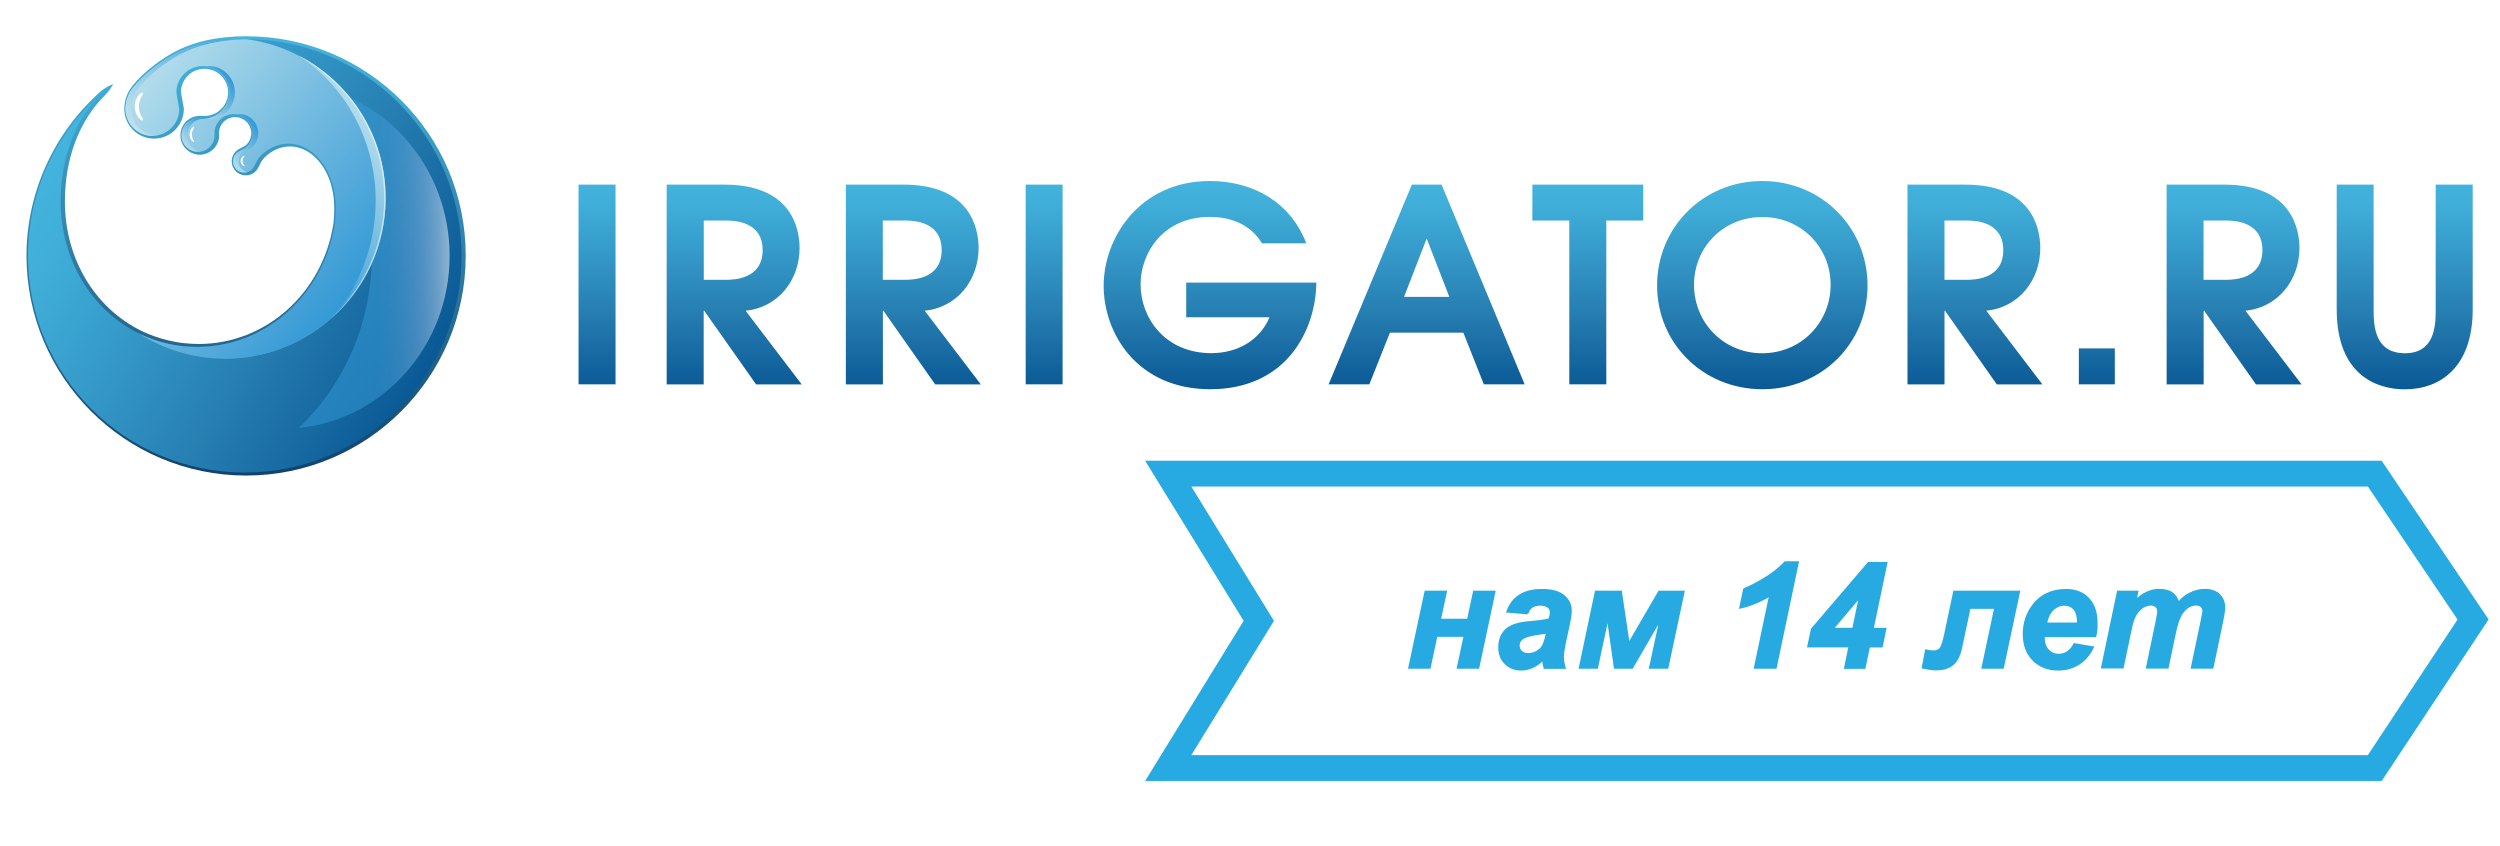 <?xml version="1.0" encoding="UTF-8" standalone="no"?>
<!-- Generator: Adobe Illustrator 26.0.1, SVG Export Plug-In . SVG Version: 6.00 Build 0)  -->

<svg
   version="1.1"
   id="Слой_1"
   x="0px"
   y="0px"
   viewBox="0 0 354.6 120"
   style="enable-background:new 0 0 354.6 120;"
   xml:space="preserve"
   sodipodi:docname="irrigator_logo_14.svg"
   inkscape:version="1.2.1 (9c6d41e410, 2022-07-14)"
   inkscape:export-filename="лого ирригатор 14 2.svg"
   inkscape:export-xdpi="96"
   inkscape:export-ydpi="96"
   xmlns:inkscape="http://www.inkscape.org/namespaces/inkscape"
   xmlns:sodipodi="http://sodipodi.sourceforge.net/DTD/sodipodi-0.dtd"
   xmlns="http://www.w3.org/2000/svg"
   xmlns:svg="http://www.w3.org/2000/svg"><defs
   id="defs476" /><sodipodi:namedview
   id="namedview474"
   pagecolor="#ffffff"
   bordercolor="#000000"
   borderopacity="0.25"
   inkscape:showpageshadow="2"
   inkscape:pageopacity="0.0"
   inkscape:pagecheckerboard="0"
   inkscape:deskcolor="#d1d1d1"
   showgrid="false"
   inkscape:zoom="3.6943034"
   inkscape:cx="176.08191"
   inkscape:cy="60.227864"
   inkscape:window-width="2560"
   inkscape:window-height="1361"
   inkscape:window-x="-9"
   inkscape:window-y="-9"
   inkscape:window-maximized="1"
   inkscape:current-layer="Слой_1" />
<style
   type="text/css"
   id="style9">
	.st0{fill:#FFFFFF;}
	.st1{filter:url(#Adobe_OpacityMaskFilter);}
	.st2{filter:url(#Adobe_OpacityMaskFilter_00000059275043646703528210000000260964589100309936_);}
	.st3{mask:url(#SVGID_1_);fill:url(#SVGID_00000013174337497050199340000011477403112514151358_);}
	.st4{fill:url(#SVGID_00000122678243973725934200000017416118809970184338_);}
	.st5{fill:url(#SVGID_00000178907403048285728060000006327527020848335779_);}
	.st6{filter:url(#Adobe_OpacityMaskFilter_00000116225549952665198630000002002989372278882234_);}
	.st7{filter:url(#Adobe_OpacityMaskFilter_00000044155389578914826790000017519657359768436372_);}
	
		.st8{mask:url(#SVGID_00000115498701049625890860000000797997307745813690_);fill:url(#SVGID_00000117656762102259632380000009195934813308714896_);}
	.st9{opacity:0.25;fill:url(#SVGID_00000000209996754273914510000013375907197448620963_);}
	.st10{filter:url(#Adobe_OpacityMaskFilter_00000090279738508952792750000001950167621640109491_);}
	.st11{filter:url(#Adobe_OpacityMaskFilter_00000003785802296535890940000001155564074215902123_);}
	
		.st12{mask:url(#SVGID_00000170239478742479675330000003353982540369973637_);fill:url(#SVGID_00000175306809237306424350000012325837048186641800_);}
	.st13{opacity:0.53;fill:url(#SVGID_00000039107630719835863270000000453231754122456209_);}
	.st14{filter:url(#Adobe_OpacityMaskFilter_00000077294380380972741220000010723889079058131112_);}
	.st15{filter:url(#Adobe_OpacityMaskFilter_00000170980623140579281290000017439943000382864570_);}
	
		.st16{mask:url(#SVGID_00000111178732910163075490000001138557642118475194_);fill:url(#SVGID_00000137102773794011374670000006339927347993077949_);}
	.st17{fill:url(#SVGID_00000067922494748034109000000018287409341880417423_);}
	.st18{filter:url(#Adobe_OpacityMaskFilter_00000099647811132455342660000008437813255210198428_);}
	.st19{filter:url(#Adobe_OpacityMaskFilter_00000093869355581279224790000000561925754459138198_);}
	
		.st20{mask:url(#SVGID_00000105427066399346708490000015676344768121673611_);fill:url(#SVGID_00000113327834239786997760000006384901548917939641_);}
	.st21{fill:url(#SVGID_00000098183200338704194710000016503415972585146247_);}
	.st22{filter:url(#Adobe_OpacityMaskFilter_00000021086542696009943320000007319073310944128697_);}
	.st23{filter:url(#Adobe_OpacityMaskFilter_00000088853780063257334800000002293489710102477471_);}
	
		.st24{mask:url(#SVGID_00000132774055332971978140000003551010880037385604_);fill:url(#SVGID_00000132065566696102881970000015472389026140038062_);}
	.st25{fill:url(#SVGID_00000023979679264044482760000008848459670946743188_);}
	.st26{filter:url(#Adobe_OpacityMaskFilter_00000147913840826637948430000017531201702087313341_);}
	.st27{filter:url(#Adobe_OpacityMaskFilter_00000084509392098676874840000010522439564075028352_);}
	
		.st28{mask:url(#SVGID_00000129186196663136604000000002721124022377370017_);fill:url(#SVGID_00000157280337581996222590000006080863308314893742_);}
	.st29{fill:url(#SVGID_00000078750580077614789440000017140592030477236876_);}
	.st30{filter:url(#Adobe_OpacityMaskFilter_00000182505076538655193480000015967926496397596093_);}
	.st31{filter:url(#Adobe_OpacityMaskFilter_00000002386303415905938200000012889031510501109423_);}
	
		.st32{mask:url(#SVGID_00000005983575996701438050000010102787595036783034_);fill:url(#SVGID_00000058571882463327513690000016790932549802008203_);}
	.st33{fill:url(#SVGID_00000003104899019559536290000012842599963369603992_);}
	.st34{filter:url(#Adobe_OpacityMaskFilter_00000143588945446375436580000013867150287525266056_);}
	.st35{filter:url(#Adobe_OpacityMaskFilter_00000147933255422516529000000003363502085390779015_);}
	
		.st36{mask:url(#SVGID_00000062182658724179874430000001059528298633508749_);fill:url(#SVGID_00000136378848958823338160000009667476382418629818_);}
	.st37{fill:url(#SVGID_00000070112346682283161110000011195063555699304886_);}
	.st38{filter:url(#Adobe_OpacityMaskFilter_00000021081235859396227580000014560077139984456338_);}
	.st39{filter:url(#Adobe_OpacityMaskFilter_00000028308067090599260760000010077672661813536953_);}
	
		.st40{mask:url(#SVGID_00000017476387641393206150000012061862523418326416_);fill:url(#SVGID_00000174601879795188582900000013346496415901037746_);}
	.st41{opacity:0.53;fill:url(#SVGID_00000110466236930743884550000011990470592553359235_);}
	.st42{fill:url(#SVGID_00000147201935493537128740000012237827710158303148_);}
	.st43{fill:none;stroke:#27AAE1;stroke-width:3;stroke-miterlimit:10;}
	.st44{fill:#27AAE1;stroke:#27AAE1;stroke-width:0.25;stroke-miterlimit:10;}
</style>
<g
   id="g436"
   transform="matrix(1.221,0,0,1.221,-42.798,-11.316)"
   inkscape:export-filename="..\..\OneDrive\Документы\g436.svg"
   inkscape:export-xdpi="96"
   inkscape:export-ydpi="96">
	<path
   class="st0"
   d="m 63.67,13.48 c -3.4,0 -6.3,0.66 -8.6,1.96 -0.89,0.5 -3.13,1.89 -4.73,3.93 -0.36,0.46 -0.77,1.29 -0.84,2.24 -0.01,0.1 -0.01,0.2 -0.01,0.3 0,1.91 1.55,3.46 3.46,3.46 1.91,0 3.46,-1.55 3.46,-3.46 v -0.03 l -0.34,-1.91 c 0.01,-1.5 1.23,-2.71 2.74,-2.71 1.51,0 2.74,1.23 2.74,2.74 0,1.51 -1.23,2.74 -2.73,2.74 l -0.56,-0.01 c -1.25,0 -2.25,1.01 -2.25,2.26 0,1.24 1.01,2.25 2.25,2.25 1.11,0 2.07,-0.84 2.23,-1.93 0.02,-0.1 0.01,-0.37 0,-0.57 0,-1.03 0.84,-1.87 1.87,-1.87 1.03,0 1.88,0.84 1.88,1.87 0,0.55 -0.24,1.07 -0.66,1.43 -0.11,0.07 -0.56,0.31 -0.72,0.39 -0.55,0.28 -0.89,0.84 -0.89,1.45 0,0.9 0.73,1.63 1.63,1.63 0.51,0 0.97,-0.23 1.29,-0.63 0.1,-0.13 0.27,-0.44 0.49,-0.92 0.04,-0.1 0.29,-0.42 0.39,-0.52 0.87,-0.85 1.9,-1.29 2.96,-1.29 1.88,0 3.61,1.41 4.53,3.69 0.05,0.11 0.45,1.13 0.58,2.47 0.1,1.08 0.01,2.41 -0.06,2.85 -1.28,8.07 -7.87,13.94 -15.66,13.94 -0.27,0 -0.57,-0.01 -0.86,-0.03 -0.04,0 -0.24,-0.02 -0.24,-0.02 -0.2,-0.02 -0.4,-0.03 -0.61,-0.05 C 56.36,49.12 56.15,49.1 56.15,49.1 55.96,49.07 55.76,49.05 55.57,49.01 55.52,49 55.32,48.96 55.32,48.96 55.12,48.92 54.93,48.88 54.73,48.84 l -0.21,-0.05 c -0.2,-0.05 -0.41,-0.1 -0.61,-0.16 L 53.74,48.58 C 53.53,48.52 53.31,48.45 53.1,48.37 l -0.13,-0.04 c -0.23,-0.08 -0.45,-0.17 -0.68,-0.26 l -0.07,-0.03 c -0.25,-0.1 -0.49,-0.22 -0.73,-0.33 -5.49,-2.7 -8.9,-8.46 -8.9,-15.04 0,-5 1.67,-9.4 4.7,-12.38 0,0 0.33,-0.35 0.54,-0.64 0.2,-0.29 0.37,-0.63 0.37,-0.63 0,0 -0.48,0.21 -0.73,0.36 -0.25,0.15 -0.63,0.42 -0.63,0.42 -5.53,4.86 -8.71,11.85 -8.71,19.19 0,14.07 11.45,25.52 25.51,25.52 14.07,0 25.51,-11.44 25.51,-25.52 C 89.18,24.92 77.74,13.48 63.67,13.48 Z"
   id="path11" />
	<g
   id="g434">
		<defs
   id="defs18">
			<filter
   id="Adobe_OpacityMaskFilter"
   filterUnits="userSpaceOnUse"
   x="38.16"
   y="13.48"
   width="51.03"
   height="51.03">
				<feFlood
   result="back"
   id="feFlood13" />
				<feBlend
   in="SourceGraphic"
   in2="back"
   mode="normal"
   id="feBlend15" />
			</filter>
		</defs>
		<mask
   maskUnits="userSpaceOnUse"
   x="38.16"
   y="13.48"
   width="51.03"
   height="51.03"
   id="mask47">
			<g
   class="st1"
   id="g45">
				<defs
   id="defs25">
					
						<filter
   id="Adobe_OpacityMaskFilter_00000132079405728541235280000015398623100773164937_"
   filterUnits="userSpaceOnUse"
   x="38.16"
   y="13.48"
   width="51.03"
   height="51.03">
						<feFlood
   result="back"
   id="feFlood20" />
						<feBlend
   in="SourceGraphic"
   in2="back"
   mode="normal"
   id="feBlend22" />
					</filter>
				</defs>
				<mask
   maskUnits="userSpaceOnUse"
   x="38.16"
   y="13.48"
   width="51.03"
   height="51.03"
   id="SVGID_1_">
					<g
   style="filter:url(#Adobe_OpacityMaskFilter_00000132079405728541235280000015398623100773164937_)"
   id="g27">
					</g>
				</mask>
				
					<linearGradient
   id="SVGID_00000023996147239200400350000003015063628775311773_"
   gradientUnits="userSpaceOnUse"
   x1="63.671"
   y1="64.508"
   x2="63.671"
   y2="13.48">
					<stop
   offset="0"
   style="stop-color:#FFFFFF"
   id="stop30" />
					<stop
   offset="0.157"
   style="stop-color:#DBDBDB"
   id="stop32" />
					<stop
   offset="0.449"
   style="stop-color:#9E9E9E"
   id="stop34" />
					<stop
   offset="0.697"
   style="stop-color:#727272"
   id="stop36" />
					<stop
   offset="0.888"
   style="stop-color:#575757"
   id="stop38" />
					<stop
   offset="1"
   style="stop-color:#4D4D4D"
   id="stop40" />
				</linearGradient>
				<path
   style="fill:url(#SVGID_00000023996147239200400350000003015063628775311773_)"
   d="m 63.67,13.48 c -3.4,0 -6.3,0.66 -8.6,1.96 -0.89,0.5 -3.13,1.89 -4.73,3.93 -0.36,0.46 -0.77,1.29 -0.84,2.24 -0.01,0.1 -0.01,0.2 -0.01,0.3 0,1.91 1.55,3.46 3.46,3.46 1.91,0 3.46,-1.55 3.46,-3.46 v -0.03 l -0.34,-1.91 c 0.01,-1.5 1.23,-2.71 2.74,-2.71 1.51,0 2.74,1.23 2.74,2.74 0,1.51 -1.23,2.74 -2.73,2.74 l -0.56,-0.01 c -1.25,0 -2.25,1.01 -2.25,2.26 0,1.24 1.01,2.25 2.25,2.25 1.11,0 2.07,-0.84 2.23,-1.93 0.02,-0.1 0.01,-0.37 0,-0.57 0,-1.03 0.84,-1.87 1.87,-1.87 1.03,0 1.88,0.84 1.88,1.87 0,0.55 -0.24,1.07 -0.66,1.43 -0.11,0.07 -0.56,0.31 -0.72,0.39 -0.55,0.28 -0.89,0.84 -0.89,1.45 0,0.9 0.73,1.63 1.63,1.63 0.51,0 0.97,-0.23 1.29,-0.63 0.1,-0.13 0.27,-0.44 0.49,-0.92 0.04,-0.1 0.29,-0.42 0.39,-0.52 0.87,-0.85 1.9,-1.29 2.96,-1.29 1.88,0 3.61,1.41 4.53,3.69 0.05,0.11 0.45,1.13 0.58,2.47 0.1,1.08 0.01,2.41 -0.06,2.85 -1.28,8.07 -7.87,13.94 -15.66,13.94 -0.27,0 -0.57,-0.01 -0.86,-0.03 -0.04,0 -0.24,-0.02 -0.24,-0.02 -0.2,-0.02 -0.4,-0.03 -0.61,-0.05 C 56.36,49.12 56.15,49.1 56.15,49.1 55.96,49.07 55.76,49.05 55.57,49.01 55.52,49 55.32,48.96 55.32,48.96 55.12,48.92 54.93,48.88 54.73,48.84 l -0.21,-0.05 c -0.2,-0.05 -0.41,-0.1 -0.61,-0.16 L 53.74,48.58 C 53.53,48.52 53.31,48.45 53.1,48.37 l -0.13,-0.04 c -0.23,-0.08 -0.45,-0.17 -0.68,-0.26 l -0.07,-0.03 c -0.25,-0.1 -0.49,-0.22 -0.73,-0.33 -5.49,-2.7 -8.9,-8.46 -8.9,-15.04 0,-5 1.67,-9.4 4.7,-12.38 0,0 0.33,-0.35 0.54,-0.64 0.2,-0.29 0.37,-0.63 0.37,-0.63 0,0 -0.48,0.21 -0.73,0.36 -0.25,0.15 -0.63,0.42 -0.63,0.42 -5.53,4.86 -8.71,11.85 -8.71,19.19 0,14.07 11.45,25.52 25.51,25.52 14.07,0 25.51,-11.44 25.51,-25.52 C 89.18,24.92 77.74,13.48 63.67,13.48 Z"
   mask="url(#SVGID_1_)"
   id="path43" />
			</g>
		</mask>
		
			<linearGradient
   id="SVGID_00000183955505795202630180000014672524613869402771_"
   gradientUnits="userSpaceOnUse"
   x1="63.671"
   y1="64.508"
   x2="63.671"
   y2="13.48">
			<stop
   offset="0"
   style="stop-color:#11426D"
   id="stop49" />
			<stop
   offset="0.145"
   style="stop-color:#19547D"
   id="stop51" />
			<stop
   offset="0.441"
   style="stop-color:#2C779F"
   id="stop53" />
			<stop
   offset="0.692"
   style="stop-color:#3895BE"
   id="stop55" />
			<stop
   offset="0.886"
   style="stop-color:#3FABD4"
   id="stop57" />
			<stop
   offset="1"
   style="stop-color:#43B4DE"
   id="stop59" />
		</linearGradient>
		<path
   style="fill:url(#SVGID_00000183955505795202630180000014672524613869402771_)"
   d="m 63.67,13.48 c -3.4,0 -6.3,0.66 -8.6,1.96 -0.89,0.5 -3.13,1.89 -4.73,3.93 -0.36,0.46 -0.77,1.29 -0.84,2.24 -0.01,0.1 -0.01,0.2 -0.01,0.3 0,1.91 1.55,3.46 3.46,3.46 1.91,0 3.46,-1.55 3.46,-3.46 v -0.03 l -0.34,-1.91 c 0.01,-1.5 1.23,-2.71 2.74,-2.71 1.51,0 2.74,1.23 2.74,2.74 0,1.51 -1.23,2.74 -2.73,2.74 l -0.56,-0.01 c -1.25,0 -2.25,1.01 -2.25,2.26 0,1.24 1.01,2.25 2.25,2.25 1.11,0 2.07,-0.84 2.23,-1.93 0.02,-0.1 0.01,-0.37 0,-0.57 0,-1.03 0.84,-1.87 1.87,-1.87 1.03,0 1.88,0.84 1.88,1.87 0,0.55 -0.24,1.07 -0.66,1.43 -0.11,0.07 -0.56,0.31 -0.72,0.39 -0.55,0.28 -0.89,0.84 -0.89,1.45 0,0.9 0.73,1.63 1.63,1.63 0.51,0 0.97,-0.23 1.29,-0.63 0.1,-0.13 0.27,-0.44 0.49,-0.92 0.04,-0.1 0.29,-0.42 0.39,-0.52 0.87,-0.85 1.9,-1.29 2.96,-1.29 1.88,0 3.61,1.41 4.53,3.69 0.05,0.11 0.45,1.13 0.58,2.47 0.1,1.08 0.01,2.41 -0.06,2.85 -1.28,8.07 -7.87,13.94 -15.66,13.94 -0.27,0 -0.57,-0.01 -0.86,-0.03 -0.04,0 -0.24,-0.02 -0.24,-0.02 -0.2,-0.02 -0.4,-0.03 -0.61,-0.05 C 56.36,49.12 56.15,49.1 56.15,49.1 55.96,49.07 55.76,49.05 55.57,49.01 55.52,49 55.32,48.96 55.32,48.96 55.12,48.92 54.93,48.88 54.73,48.84 l -0.21,-0.05 c -0.2,-0.05 -0.41,-0.1 -0.61,-0.16 L 53.74,48.58 C 53.53,48.52 53.31,48.45 53.1,48.37 l -0.13,-0.04 c -0.23,-0.08 -0.45,-0.17 -0.68,-0.26 l -0.07,-0.03 c -0.25,-0.1 -0.49,-0.22 -0.73,-0.33 -5.49,-2.7 -8.9,-8.46 -8.9,-15.04 0,-5 1.67,-9.4 4.7,-12.38 0,0 0.33,-0.35 0.54,-0.64 0.2,-0.29 0.37,-0.63 0.37,-0.63 0,0 -0.48,0.21 -0.73,0.36 -0.25,0.15 -0.63,0.42 -0.63,0.42 -5.53,4.86 -8.71,11.85 -8.71,19.19 0,14.07 11.45,25.52 25.51,25.52 14.07,0 25.51,-11.44 25.51,-25.52 C 89.18,24.92 77.74,13.48 63.67,13.48 Z"
   id="path62" />
		
			<linearGradient
   id="SVGID_00000063629434124332233840000013394685896643025564_"
   gradientUnits="userSpaceOnUse"
   x1="115.987"
   y1="51.587"
   x2="159.608"
   y2="26.402"
   gradientTransform="matrix(-1,0,0,1,201.279,0)">
			<stop
   offset="0"
   style="stop-color:#085995"
   id="stop64" />
			<stop
   offset="0.054"
   style="stop-color:#0E5E99"
   id="stop66" />
			<stop
   offset="0.381"
   style="stop-color:#277FB2"
   id="stop68" />
			<stop
   offset="0.659"
   style="stop-color:#359AC9"
   id="stop70" />
			<stop
   offset="0.874"
   style="stop-color:#3FADD8"
   id="stop72" />
			<stop
   offset="1"
   style="stop-color:#43B4DE"
   id="stop74" />
		</linearGradient>
		<path
   style="fill:url(#SVGID_00000063629434124332233840000013394685896643025564_)"
   d="m 50.25,20.05 c -0.4,0.51 -0.61,1.16 -0.61,1.86 0,1.73 1.4,3.13 3.13,3.13 1.73,0 3.12,-1.4 3.12,-3.13 L 55.55,20 c 0,-1.69 1.38,-3.07 3.07,-3.07 1.7,0 3.07,1.38 3.07,3.07 0,1.69 -1.37,3.07 -3.07,3.07 l -0.55,-0.02 c -1.06,0 -1.92,0.86 -1.92,1.93 0,1.06 0.86,1.92 1.92,1.92 0.96,0 1.77,-0.72 1.91,-1.65 0.01,-0.09 0,-0.52 0,-0.52 0,-1.22 0.99,-2.21 2.21,-2.21 1.22,0 2.21,0.99 2.21,2.21 0,0.69 -0.31,1.3 -0.81,1.71 0,0 -0.58,0.32 -0.75,0.41 -0.42,0.21 -0.71,0.65 -0.71,1.16 0,0.72 0.58,1.3 1.3,1.3 0.42,0 0.79,-0.2 1.03,-0.5 0.11,-0.15 0.33,-0.58 0.45,-0.86 0.07,-0.14 0.34,-0.5 0.46,-0.62 0.9,-0.87 2,-1.38 3.19,-1.38 2.08,0 3.9,1.58 4.84,3.9 0.15,0.38 0.49,1.37 0.6,2.57 0.11,1.13 0.01,2.48 -0.06,2.93 -1.28,8.07 -7.95,14.21 -15.99,14.21 -8.95,0 -15.85,-7.48 -15.85,-16.9 0,-4.93 1.63,-9.5 4.8,-12.62 -5.27,4.62 -8.6,11.39 -8.6,18.94 0,13.91 11.28,25.18 25.19,25.18 13.9,0 25.18,-11.27 25.18,-25.18 0,-13.91 -11.28,-25.18 -25.18,-25.18 -2.92,0 -5.92,0.49 -8.44,1.92 -1.37,0.78 -3.45,2.6 -4.8,4.33 z"
   id="path77" />
		<defs
   id="defs84">
			
				<filter
   id="Adobe_OpacityMaskFilter_00000119836814641042031810000006302840328332334737_"
   filterUnits="userSpaceOnUse"
   x="59.78"
   y="35.86"
   width="19.73"
   height="15.07">
				<feFlood
   result="back"
   id="feFlood79" />
				<feBlend
   in="SourceGraphic"
   in2="back"
   mode="normal"
   id="feBlend81" />
			</filter>
		</defs>
		
			<mask
   maskUnits="userSpaceOnUse"
   x="59.78"
   y="35.86"
   width="19.73"
   height="15.07"
   id="mask105">
			<g
   style="filter:url(#Adobe_OpacityMaskFilter_00000119836814641042031810000006302840328332334737_)"
   id="g103">
				<defs
   id="defs91">
					
						<filter
   id="Adobe_OpacityMaskFilter_00000045605256046646910000000000454354626088014996_"
   filterUnits="userSpaceOnUse"
   x="59.78"
   y="35.86"
   width="19.73"
   height="15.07">
						<feFlood
   result="back"
   id="feFlood86" />
						<feBlend
   in="SourceGraphic"
   in2="back"
   mode="normal"
   id="feBlend88" />
					</filter>
				</defs>
				
					<mask
   maskUnits="userSpaceOnUse"
   x="59.78"
   y="35.86"
   width="19.73"
   height="15.07"
   id="SVGID_00000132778053331897402140000005992857439932130462_">
					<g
   style="filter:url(#Adobe_OpacityMaskFilter_00000045605256046646910000000000454354626088014996_)"
   id="g93">
					</g>
				</mask>
				
					<linearGradient
   id="SVGID_00000068646588163027487930000000475841320124528791_"
   gradientUnits="userSpaceOnUse"
   x1="127.764"
   y1="46.622"
   x2="133.73"
   y2="41.615"
   gradientTransform="matrix(-1,0,0,1,201.279,0)">
					<stop
   offset="0"
   style="stop-color:#A6A6A6"
   id="stop96" />
					<stop
   offset="1"
   style="stop-color:#FFFFFF"
   id="stop98" />
				</linearGradient>
				
					<path
   style="fill:url(#SVGID_00000068646588163027487930000000475841320124528791_)"
   d="m 60.11,50.88 c 4.65,0 9.04,-1.43 12.48,-4.06 0.88,-0.67 1.74,-1.41 2.42,-2.32 1.93,-2.59 3.67,-5.41 4.5,-8.64 -1.67,8.58 -9.22,15.07 -18.3,15.07 -0.48,0 -0.96,-0.02 -1.43,-0.06 0.11,0.01 0.22,0.01 0.33,0.01 z"
   mask="url(#SVGID_00000132778053331897402140000005992857439932130462_)"
   id="path101" />
			</g>
		</mask>
		
			<linearGradient
   id="SVGID_00000085239401497335287090000004719937147507581109_"
   gradientUnits="userSpaceOnUse"
   x1="127.764"
   y1="46.622"
   x2="133.73"
   y2="41.615"
   gradientTransform="matrix(-1,0,0,1,201.279,0)">
			<stop
   offset="0"
   style="stop-color:#FFFFFF"
   id="stop107" />
			<stop
   offset="1"
   style="stop-color:#B3DDEC"
   id="stop109" />
		</linearGradient>
		<path
   style="opacity:0.25;fill:url(#SVGID_00000085239401497335287090000004719937147507581109_)"
   d="m 60.11,50.88 c 4.65,0 9.04,-1.43 12.48,-4.06 0.88,-0.67 1.74,-1.41 2.42,-2.32 1.93,-2.59 3.67,-5.41 4.5,-8.64 -1.67,8.58 -9.22,15.07 -18.3,15.07 -0.48,0 -0.96,-0.02 -1.43,-0.06 0.11,0.01 0.22,0.01 0.33,0.01 z"
   id="path112" />
		<defs
   id="defs119">
			
				<filter
   id="Adobe_OpacityMaskFilter_00000044166560054940574190000000386334352387031204_"
   filterUnits="userSpaceOnUse"
   x="69.75"
   y="19"
   width="17.53"
   height="39.98">
				<feFlood
   result="back"
   id="feFlood114" />
				<feBlend
   in="SourceGraphic"
   in2="back"
   mode="normal"
   id="feBlend116" />
			</filter>
		</defs>
		
			<mask
   maskUnits="userSpaceOnUse"
   x="69.75"
   y="19"
   width="17.53"
   height="39.98"
   id="mask158">
			<g
   style="filter:url(#Adobe_OpacityMaskFilter_00000044166560054940574190000000386334352387031204_)"
   id="g156">
				<defs
   id="defs126">
					
						<filter
   id="Adobe_OpacityMaskFilter_00000028312224724635325750000001733717616934620843_"
   filterUnits="userSpaceOnUse"
   x="69.75"
   y="19"
   width="17.53"
   height="39.98">
						<feFlood
   result="back"
   id="feFlood121" />
						<feBlend
   in="SourceGraphic"
   in2="back"
   mode="normal"
   id="feBlend123" />
					</filter>
				</defs>
				
					<mask
   maskUnits="userSpaceOnUse"
   x="69.75"
   y="19"
   width="17.53"
   height="39.98"
   id="SVGID_00000034809737219607711030000003066185045762024093_">
					<g
   style="filter:url(#Adobe_OpacityMaskFilter_00000028312224724635325750000001733717616934620843_)"
   id="g128">
					</g>
				</mask>
				
					<linearGradient
   id="SVGID_00000114044356050910988240000005126071337054093477_"
   gradientUnits="userSpaceOnUse"
   x1="114.005"
   y1="38.993"
   x2="131.531"
   y2="38.993"
   gradientTransform="matrix(-1,0,0,1,201.279,0)">
					<stop
   offset="0"
   style="stop-color:#FFFFFF"
   id="stop131" />
					<stop
   offset="0.021"
   style="stop-color:#E5E5E5"
   id="stop133" />
					<stop
   offset="0.066"
   style="stop-color:#B6B6B6"
   id="stop135" />
					<stop
   offset="0.115"
   style="stop-color:#8A8A8A"
   id="stop137" />
					<stop
   offset="0.166"
   style="stop-color:#656565"
   id="stop139" />
					<stop
   offset="0.221"
   style="stop-color:#464646"
   id="stop141" />
					<stop
   offset="0.281"
   style="stop-color:#2C2C2C"
   id="stop143" />
					<stop
   offset="0.346"
   style="stop-color:#181818"
   id="stop145" />
					<stop
   offset="0.421"
   style="stop-color:#0B0B0B"
   id="stop147" />
					<stop
   offset="0.515"
   style="stop-color:#020202"
   id="stop149" />
					<stop
   offset="0.681"
   style="stop-color:#000000"
   id="stop151" />
				</linearGradient>
				
					<path
   style="fill:url(#SVGID_00000114044356050910988240000005126071337054093477_)"
   d="m 78.24,38.99 c 0,-7.91 -3.27,-15.03 -8.49,-19.99 9.83,0.96 17.53,9.54 17.53,19.99 0,10.45 -7.69,19.03 -17.53,19.99 5.21,-4.95 8.49,-12.08 8.49,-19.99 z"
   mask="url(#SVGID_00000034809737219607711030000003066185045762024093_)"
   id="path154" />
			</g>
		</mask>
		
			<linearGradient
   id="SVGID_00000141453576287408289170000003484027971758443910_"
   gradientUnits="userSpaceOnUse"
   x1="114.005"
   y1="38.993"
   x2="131.531"
   y2="38.993"
   gradientTransform="matrix(-1,0,0,1,201.279,0)">
			<stop
   offset="0"
   style="stop-color:#FFFFFF"
   id="stop160" />
			<stop
   offset="5.623661e-03"
   style="stop-color:#F7F9FD"
   id="stop162" />
			<stop
   offset="0.058"
   style="stop-color:#CBDDF2"
   id="stop164" />
			<stop
   offset="0.114"
   style="stop-color:#A5C7E9"
   id="stop166" />
			<stop
   offset="0.175"
   style="stop-color:#86B7E3"
   id="stop168" />
			<stop
   offset="0.24"
   style="stop-color:#6CABDD"
   id="stop170" />
			<stop
   offset="0.312"
   style="stop-color:#56A3D9"
   id="stop172" />
			<stop
   offset="0.395"
   style="stop-color:#439DD7"
   id="stop174" />
			<stop
   offset="0.498"
   style="stop-color:#369AD5"
   id="stop176" />
			<stop
   offset="0.681"
   style="stop-color:#3299D5"
   id="stop178" />
		</linearGradient>
		<path
   style="opacity:0.53;fill:url(#SVGID_00000141453576287408289170000003484027971758443910_)"
   d="m 78.24,38.99 c 0,-7.91 -3.27,-15.03 -8.49,-19.99 9.83,0.96 17.53,9.54 17.53,19.99 0,10.45 -7.69,19.03 -17.53,19.99 5.21,-4.95 8.49,-12.08 8.49,-19.99 z"
   id="path181" />
		<defs
   id="defs188">
			
				<filter
   id="Adobe_OpacityMaskFilter_00000020369058628955301400000001035158439980304513_"
   filterUnits="userSpaceOnUse"
   x="49.63"
   y="13.81"
   width="30.21"
   height="37.12">
				<feFlood
   result="back"
   id="feFlood183" />
				<feBlend
   in="SourceGraphic"
   in2="back"
   mode="normal"
   id="feBlend185" />
			</filter>
		</defs>
		
			<mask
   maskUnits="userSpaceOnUse"
   x="49.63"
   y="13.81"
   width="30.21"
   height="37.12"
   id="mask209">
			<g
   style="filter:url(#Adobe_OpacityMaskFilter_00000020369058628955301400000001035158439980304513_)"
   id="g207">
				<defs
   id="defs195">
					
						<filter
   id="Adobe_OpacityMaskFilter_00000023259601117958373760000000159794900560194715_"
   filterUnits="userSpaceOnUse"
   x="49.63"
   y="13.81"
   width="30.21"
   height="37.12">
						<feFlood
   result="back"
   id="feFlood190" />
						<feBlend
   in="SourceGraphic"
   in2="back"
   mode="normal"
   id="feBlend192" />
					</filter>
				</defs>
				
					<mask
   maskUnits="userSpaceOnUse"
   x="49.63"
   y="13.81"
   width="30.21"
   height="37.12"
   id="SVGID_00000151525004028351836770000013649910829867478692_">
					<g
   style="filter:url(#Adobe_OpacityMaskFilter_00000023259601117958373760000000159794900560194715_)"
   id="g197">
					</g>
				</mask>
				
					<linearGradient
   id="SVGID_00000161618415408894709150000011029982441665160085_"
   gradientUnits="userSpaceOnUse"
   x1="125.744"
   y1="44.213"
   x2="152.621"
   y2="21.661"
   gradientTransform="matrix(-1,0,0,1,201.279,0)">
					<stop
   offset="0"
   style="stop-color:#A6A6A6"
   id="stop200" />
					<stop
   offset="1"
   style="stop-color:#FFFFFF"
   id="stop202" />
				</linearGradient>
				
					<path
   style="fill:url(#SVGID_00000161618415408894709150000011029982441665160085_)"
   d="m 51.17,48 c 2.04,1.01 4.33,1.57 6.77,1.57 8.04,0 14.71,-6.15 15.99,-14.21 0.07,-0.45 0.17,-1.8 0.06,-2.93 -0.11,-1.2 -0.45,-2.19 -0.6,-2.57 -0.94,-2.33 -2.75,-3.9 -4.84,-3.9 -1.18,0 -2.29,0.51 -3.19,1.38 -0.12,0.12 -0.39,0.47 -0.46,0.62 -0.13,0.28 -0.34,0.71 -0.45,0.86 -0.24,0.31 -0.61,0.5 -1.03,0.5 -0.72,0 -1.3,-0.58 -1.3,-1.3 0,-0.5 0.29,-0.94 0.71,-1.16 0.18,-0.09 0.75,-0.41 0.75,-0.41 0.49,-0.4 0.81,-1.02 0.81,-1.71 0,-1.22 -0.99,-2.21 -2.21,-2.21 -1.22,0 -2.21,0.99 -2.21,2.21 0,0 0.01,0.43 0,0.52 -0.14,0.93 -0.94,1.65 -1.91,1.65 -1.06,0 -1.92,-0.86 -1.92,-1.92 0,-1.06 0.86,-1.93 1.92,-1.93 l 0.55,0.02 c 1.7,0 3.07,-1.38 3.07,-3.07 0,-1.69 -1.37,-3.07 -3.07,-3.07 -1.69,0 -3.07,1.38 -3.07,3.07 l 0.33,1.91 c 0,1.73 -1.4,3.13 -3.12,3.13 -1.73,0 -3.11,-1.4 -3.13,-3.13 -0.01,-0.93 0.38,-1.82 0.78,-2.33 1.36,-1.73 3.27,-3.08 4.63,-3.85 2.52,-1.42 5.52,-1.92 8.44,-1.92 0.07,0 0.14,0 0.21,0 9.12,1.22 16.16,9.02 16.16,18.47 0,10.29 -8.35,18.65 -18.65,18.65 -3.68,0 -7.13,-1.09 -10.02,-2.94 z"
   mask="url(#SVGID_00000151525004028351836770000013649910829867478692_)"
   id="path205" />
			</g>
		</mask>
		
			<linearGradient
   id="SVGID_00000129923656412018310340000006312037806959179667_"
   gradientUnits="userSpaceOnUse"
   x1="125.744"
   y1="44.213"
   x2="152.621"
   y2="21.661"
   gradientTransform="matrix(-1,0,0,1,201.279,0)">
			<stop
   offset="0"
   style="stop-color:#3499D5"
   id="stop211" />
			<stop
   offset="1"
   style="stop-color:#B3DDEC"
   id="stop213" />
		</linearGradient>
		<path
   style="fill:url(#SVGID_00000129923656412018310340000006312037806959179667_)"
   d="m 51.17,48 c 2.04,1.01 4.33,1.57 6.77,1.57 8.04,0 14.71,-6.15 15.99,-14.21 0.07,-0.45 0.17,-1.8 0.06,-2.93 -0.11,-1.2 -0.45,-2.19 -0.6,-2.57 -0.94,-2.33 -2.75,-3.9 -4.84,-3.9 -1.18,0 -2.29,0.51 -3.19,1.38 -0.12,0.12 -0.39,0.47 -0.46,0.62 -0.13,0.28 -0.34,0.71 -0.45,0.86 -0.24,0.31 -0.61,0.5 -1.03,0.5 -0.72,0 -1.3,-0.58 -1.3,-1.3 0,-0.5 0.29,-0.94 0.71,-1.16 0.18,-0.09 0.75,-0.41 0.75,-0.41 0.49,-0.4 0.81,-1.02 0.81,-1.71 0,-1.22 -0.99,-2.21 -2.21,-2.21 -1.22,0 -2.21,0.99 -2.21,2.21 0,0 0.01,0.43 0,0.52 -0.14,0.93 -0.94,1.65 -1.91,1.65 -1.06,0 -1.92,-0.86 -1.92,-1.92 0,-1.06 0.86,-1.93 1.92,-1.93 l 0.55,0.02 c 1.7,0 3.07,-1.38 3.07,-3.07 0,-1.69 -1.37,-3.07 -3.07,-3.07 -1.69,0 -3.07,1.38 -3.07,3.07 l 0.33,1.91 c 0,1.73 -1.4,3.13 -3.12,3.13 -1.73,0 -3.11,-1.4 -3.13,-3.13 -0.01,-0.93 0.38,-1.82 0.78,-2.33 1.36,-1.73 3.27,-3.08 4.63,-3.85 2.52,-1.42 5.52,-1.92 8.44,-1.92 0.07,0 0.14,0 0.21,0 9.12,1.22 16.16,9.02 16.16,18.47 0,10.29 -8.35,18.65 -18.65,18.65 -3.68,0 -7.13,-1.09 -10.02,-2.94 z"
   id="path216" />
		<defs
   id="defs223">
			
				<filter
   id="Adobe_OpacityMaskFilter_00000178910605832596823480000005177404678714207364_"
   filterUnits="userSpaceOnUse"
   x="69.74"
   y="15.72"
   width="10.11"
   height="30.55">
				<feFlood
   result="back"
   id="feFlood218" />
				<feBlend
   in="SourceGraphic"
   in2="back"
   mode="normal"
   id="feBlend220" />
			</filter>
		</defs>
		
			<mask
   maskUnits="userSpaceOnUse"
   x="69.74"
   y="15.72"
   width="10.11"
   height="30.55"
   id="mask244">
			<g
   style="filter:url(#Adobe_OpacityMaskFilter_00000178910605832596823480000005177404678714207364_)"
   id="g242">
				<defs
   id="defs230">
					
						<filter
   id="Adobe_OpacityMaskFilter_00000131365120735176533290000015330177653158403505_"
   filterUnits="userSpaceOnUse"
   x="69.74"
   y="15.72"
   width="10.11"
   height="30.55">
						<feFlood
   result="back"
   id="feFlood225" />
						<feBlend
   in="SourceGraphic"
   in2="back"
   mode="normal"
   id="feBlend227" />
					</filter>
				</defs>
				
					<mask
   maskUnits="userSpaceOnUse"
   x="69.74"
   y="15.72"
   width="10.11"
   height="30.55"
   id="SVGID_00000160899117070810843060000000836036267025177231_">
					<g
   style="filter:url(#Adobe_OpacityMaskFilter_00000131365120735176533290000015330177653158403505_)"
   id="g232">
					</g>
				</mask>
				
					<linearGradient
   id="SVGID_00000080915946404058113000000009454432645808550311_"
   gradientUnits="userSpaceOnUse"
   x1="65.218"
   y1="36.376"
   x2="79.152"
   y2="24.684">
					<stop
   offset="0"
   style="stop-color:#A6A6A6"
   id="stop235" />
					<stop
   offset="1"
   style="stop-color:#FFFFFF"
   id="stop237" />
				</linearGradient>
				
					<path
   style="fill:url(#SVGID_00000080915946404058113000000009454432645808550311_)"
   d="m 69.74,15.72 c 5.76,3.79 9.39,10.63 8.91,18.21 -0.31,4.78 -2.21,9.08 -5.12,12.35 3.88,-3.41 6.33,-8.41 6.33,-13.98 C 79.85,25.07 75.74,18.82 69.74,15.72 Z"
   mask="url(#SVGID_00000160899117070810843060000000836036267025177231_)"
   id="path240" />
			</g>
		</mask>
		
			<linearGradient
   id="SVGID_00000038403183169440436020000010667503375103252876_"
   gradientUnits="userSpaceOnUse"
   x1="65.218"
   y1="36.376"
   x2="79.152"
   y2="24.684">
			<stop
   offset="0"
   style="stop-color:#3499D5"
   id="stop246" />
			<stop
   offset="1"
   style="stop-color:#B3DDEC"
   id="stop248" />
		</linearGradient>
		<path
   style="fill:url(#SVGID_00000038403183169440436020000010667503375103252876_)"
   d="m 69.74,15.72 c 5.76,3.79 9.39,10.63 8.91,18.21 -0.31,4.78 -2.21,9.08 -5.12,12.35 3.88,-3.41 6.33,-8.41 6.33,-13.98 C 79.85,25.07 75.74,18.82 69.74,15.72 Z"
   id="path251" />
		<defs
   id="defs258">
			
				<filter
   id="Adobe_OpacityMaskFilter_00000029014935537897185630000017098042570151879103_"
   filterUnits="userSpaceOnUse"
   x="56.15"
   y="23.05"
   width="2.36"
   height="3.85">
				<feFlood
   result="back"
   id="feFlood253" />
				<feBlend
   in="SourceGraphic"
   in2="back"
   mode="normal"
   id="feBlend255" />
			</filter>
		</defs>
		
			<mask
   maskUnits="userSpaceOnUse"
   x="56.15"
   y="23.05"
   width="2.36"
   height="3.85"
   id="mask279">
			<g
   style="filter:url(#Adobe_OpacityMaskFilter_00000029014935537897185630000017098042570151879103_)"
   id="g277">
				<defs
   id="defs265">
					
						<filter
   id="Adobe_OpacityMaskFilter_00000132774112129003630060000005255697787242822297_"
   filterUnits="userSpaceOnUse"
   x="56.15"
   y="23.05"
   width="2.36"
   height="3.85">
						<feFlood
   result="back"
   id="feFlood260" />
						<feBlend
   in="SourceGraphic"
   in2="back"
   mode="normal"
   id="feBlend262" />
					</filter>
				</defs>
				
					<mask
   maskUnits="userSpaceOnUse"
   x="56.15"
   y="23.05"
   width="2.36"
   height="3.85"
   id="SVGID_00000019651182350438949060000012645396391124299151_">
					<g
   style="filter:url(#Adobe_OpacityMaskFilter_00000132774112129003630060000005255697787242822297_)"
   id="g267">
					</g>
				</mask>
				
					<linearGradient
   id="SVGID_00000007419083603650987210000012859311739456041132_"
   gradientUnits="userSpaceOnUse"
   x1="56.516"
   y1="26.111"
   x2="59.185"
   y2="23.872">
					<stop
   offset="0"
   style="stop-color:#FFFFFF"
   id="stop270" />
					<stop
   offset="1"
   style="stop-color:#A6A6A6"
   id="stop272" />
				</linearGradient>
				
					<path
   style="fill:url(#SVGID_00000007419083603650987210000012859311739456041132_)"
   d="m 58.08,26.9 c 0.11,0 0.22,-0.01 0.32,-0.03 -0.9,-0.16 -1.6,-0.94 -1.6,-1.89 0,-0.99 0.75,-1.81 1.71,-1.91 l -0.43,-0.02 c -1.06,0 -1.92,0.86 -1.92,1.93 -0.01,1.06 0.85,1.92 1.92,1.92 z"
   mask="url(#SVGID_00000019651182350438949060000012645396391124299151_)"
   id="path275" />
			</g>
		</mask>
		
			<linearGradient
   id="SVGID_00000023966885338858413640000003475404929261088447_"
   gradientUnits="userSpaceOnUse"
   x1="56.516"
   y1="26.111"
   x2="59.185"
   y2="23.872">
			<stop
   offset="0"
   style="stop-color:#B3DDEC"
   id="stop281" />
			<stop
   offset="1"
   style="stop-color:#3499D5"
   id="stop283" />
		</linearGradient>
		<path
   style="fill:url(#SVGID_00000023966885338858413640000003475404929261088447_)"
   d="m 58.08,26.9 c 0.11,0 0.22,-0.01 0.32,-0.03 -0.9,-0.16 -1.6,-0.94 -1.6,-1.89 0,-0.99 0.75,-1.81 1.71,-1.91 l -0.43,-0.02 c -1.06,0 -1.92,0.86 -1.92,1.93 -0.01,1.06 0.85,1.92 1.92,1.92 z"
   id="path286" />
		<defs
   id="defs293">
			
				<filter
   id="Adobe_OpacityMaskFilter_00000115481516144070880840000011804371095226695825_"
   filterUnits="userSpaceOnUse"
   x="58.86"
   y="16.93"
   width="3.48"
   height="6.14">
				<feFlood
   result="back"
   id="feFlood288" />
				<feBlend
   in="SourceGraphic"
   in2="back"
   mode="normal"
   id="feBlend290" />
			</filter>
		</defs>
		
			<mask
   maskUnits="userSpaceOnUse"
   x="58.86"
   y="16.93"
   width="3.48"
   height="6.14"
   id="mask314">
			<g
   style="filter:url(#Adobe_OpacityMaskFilter_00000115481516144070880840000011804371095226695825_)"
   id="g312">
				<defs
   id="defs300">
					
						<filter
   id="Adobe_OpacityMaskFilter_00000026855549682450368260000011357134719290296993_"
   filterUnits="userSpaceOnUse"
   x="58.86"
   y="16.93"
   width="3.48"
   height="6.14">
						<feFlood
   result="back"
   id="feFlood295" />
						<feBlend
   in="SourceGraphic"
   in2="back"
   mode="normal"
   id="feBlend297" />
					</filter>
				</defs>
				
					<mask
   maskUnits="userSpaceOnUse"
   x="58.86"
   y="16.93"
   width="3.48"
   height="6.14"
   id="SVGID_00000071548824999707631010000011088717964858295224_">
					<g
   style="filter:url(#Adobe_OpacityMaskFilter_00000026855549682450368260000011357134719290296993_)"
   id="g302">
					</g>
				</mask>
				
					<linearGradient
   id="SVGID_00000176042307918938728970000007240319482330706610_"
   gradientUnits="userSpaceOnUse"
   x1="57.69"
   y1="21.664"
   x2="61.789"
   y2="18.225">
					<stop
   offset="0"
   style="stop-color:#FFFFFF"
   id="stop305" />
					<stop
   offset="1"
   style="stop-color:#A6A6A6"
   id="stop307" />
				</linearGradient>
				
					<path
   style="fill:url(#SVGID_00000176042307918938728970000007240319482330706610_)"
   d="m 59.27,16.93 c -0.11,0 -0.21,0 -0.32,0.02 1.55,0.16 2.75,1.47 2.75,3.05 0,1.62 -1.25,2.94 -2.84,3.06 l 0.41,0.01 c 1.7,0 3.07,-1.38 3.07,-3.07 0,-1.7 -1.37,-3.07 -3.07,-3.07 z"
   mask="url(#SVGID_00000071548824999707631010000011088717964858295224_)"
   id="path310" />
			</g>
		</mask>
		
			<linearGradient
   id="SVGID_00000145758062534715710640000013161456731331420049_"
   gradientUnits="userSpaceOnUse"
   x1="57.69"
   y1="21.664"
   x2="61.789"
   y2="18.225">
			<stop
   offset="0"
   style="stop-color:#B3DDEC"
   id="stop316" />
			<stop
   offset="1"
   style="stop-color:#3499D5"
   id="stop318" />
		</linearGradient>
		<path
   style="fill:url(#SVGID_00000145758062534715710640000013161456731331420049_)"
   d="m 59.27,16.93 c -0.11,0 -0.21,0 -0.32,0.02 1.55,0.16 2.75,1.47 2.75,3.05 0,1.62 -1.25,2.94 -2.84,3.06 l 0.41,0.01 c 1.7,0 3.07,-1.38 3.07,-3.07 0,-1.7 -1.37,-3.07 -3.07,-3.07 z"
   id="path321" />
		<defs
   id="defs328">
			
				<filter
   id="Adobe_OpacityMaskFilter_00000078727003367364096630000013956494153928636091_"
   filterUnits="userSpaceOnUse"
   x="62.13"
   y="22.53"
   width="2.91"
   height="6.78">
				<feFlood
   result="back"
   id="feFlood323" />
				<feBlend
   in="SourceGraphic"
   in2="back"
   mode="normal"
   id="feBlend325" />
			</filter>
		</defs>
		
			<mask
   maskUnits="userSpaceOnUse"
   x="62.13"
   y="22.53"
   width="2.91"
   height="6.78"
   id="mask349">
			<g
   style="filter:url(#Adobe_OpacityMaskFilter_00000078727003367364096630000013956494153928636091_)"
   id="g347">
				<defs
   id="defs335">
					
						<filter
   id="Adobe_OpacityMaskFilter_00000003079495048009782500000001101787599806377655_"
   filterUnits="userSpaceOnUse"
   x="62.13"
   y="22.53"
   width="2.91"
   height="6.78">
						<feFlood
   result="back"
   id="feFlood330" />
						<feBlend
   in="SourceGraphic"
   in2="back"
   mode="normal"
   id="feBlend332" />
					</filter>
				</defs>
				
					<mask
   maskUnits="userSpaceOnUse"
   x="62.13"
   y="22.53"
   width="2.91"
   height="6.78"
   id="SVGID_00000117638089653396186910000011448816131131433901_">
					<g
   style="filter:url(#Adobe_OpacityMaskFilter_00000003079495048009782500000001101787599806377655_)"
   id="g337">
					</g>
				</mask>
				
					<linearGradient
   id="SVGID_00000060011183850685187910000007526019600976550841_"
   gradientUnits="userSpaceOnUse"
   x1="61.274"
   y1="27.466"
   x2="65.224"
   y2="24.152">
					<stop
   offset="0"
   style="stop-color:#FFFFFF"
   id="stop340" />
					<stop
   offset="1"
   style="stop-color:#A6A6A6"
   id="stop342" />
				</linearGradient>
				
					<path
   style="fill:url(#SVGID_00000060011183850685187910000007526019600976550841_)"
   d="m 62.51,22.55 c 1.06,0.16 1.89,1.07 1.89,2.18 0,0.69 -0.31,1.3 -0.81,1.71 0,0 -0.58,0.32 -0.75,0.41 -0.42,0.21 -0.71,0.65 -0.71,1.16 0,0.72 0.58,1.3 1.3,1.3 0.11,0 0.22,-0.02 0.33,-0.04 -0.56,-0.14 -0.98,-0.65 -0.98,-1.26 0,-0.5 0.29,-0.94 0.71,-1.16 0.18,-0.09 0.75,-0.41 0.75,-0.41 0.5,-0.4 0.81,-1.02 0.81,-1.71 0,-1.22 -0.99,-2.21 -2.2,-2.21 -0.13,0.01 -0.24,0.01 -0.34,0.03 z"
   mask="url(#SVGID_00000117638089653396186910000011448816131131433901_)"
   id="path345" />
			</g>
		</mask>
		
			<linearGradient
   id="SVGID_00000000195221163358244950000016281478108627545484_"
   gradientUnits="userSpaceOnUse"
   x1="61.274"
   y1="27.466"
   x2="65.224"
   y2="24.152">
			<stop
   offset="0"
   style="stop-color:#B3DDEC"
   id="stop351" />
			<stop
   offset="1"
   style="stop-color:#3499D5"
   id="stop353" />
		</linearGradient>
		<path
   style="fill:url(#SVGID_00000000195221163358244950000016281478108627545484_)"
   d="m 62.51,22.55 c 1.06,0.16 1.89,1.07 1.89,2.18 0,0.69 -0.31,1.3 -0.81,1.71 0,0 -0.58,0.32 -0.75,0.41 -0.42,0.21 -0.71,0.65 -0.71,1.16 0,0.72 0.58,1.3 1.3,1.3 0.11,0 0.22,-0.02 0.33,-0.04 -0.56,-0.14 -0.98,-0.65 -0.98,-1.26 0,-0.5 0.29,-0.94 0.71,-1.16 0.18,-0.09 0.75,-0.41 0.75,-0.41 0.5,-0.4 0.81,-1.02 0.81,-1.71 0,-1.22 -0.99,-2.21 -2.2,-2.21 -0.13,0.01 -0.24,0.01 -0.34,0.03 z"
   id="path356" />
		<defs
   id="defs363">
			
				<filter
   id="Adobe_OpacityMaskFilter_00000181073557030438895660000002688079989343324599_"
   filterUnits="userSpaceOnUse"
   x="49.63"
   y="13.81"
   width="14.04"
   height="11.22">
				<feFlood
   result="back"
   id="feFlood358" />
				<feBlend
   in="SourceGraphic"
   in2="back"
   mode="normal"
   id="feBlend360" />
			</filter>
		</defs>
		
			<mask
   maskUnits="userSpaceOnUse"
   x="49.63"
   y="13.81"
   width="14.04"
   height="11.22"
   id="mask384">
			<g
   style="filter:url(#Adobe_OpacityMaskFilter_00000181073557030438895660000002688079989343324599_)"
   id="g382">
				<defs
   id="defs370">
					
						<filter
   id="Adobe_OpacityMaskFilter_00000146474089545965506220000012462485025221992618_"
   filterUnits="userSpaceOnUse"
   x="49.63"
   y="13.81"
   width="14.04"
   height="11.22">
						<feFlood
   result="back"
   id="feFlood365" />
						<feBlend
   in="SourceGraphic"
   in2="back"
   mode="normal"
   id="feBlend367" />
					</filter>
				</defs>
				
					<mask
   maskUnits="userSpaceOnUse"
   x="49.63"
   y="13.81"
   width="14.04"
   height="11.22"
   id="SVGID_00000178189607889545098260000007310769292734858376_">
					<g
   style="filter:url(#Adobe_OpacityMaskFilter_00000146474089545965506220000012462485025221992618_)"
   id="g372">
					</g>
				</mask>
				
					<linearGradient
   id="SVGID_00000089552755040694669010000014389794880587838880_"
   gradientUnits="userSpaceOnUse"
   x1="50.055"
   y1="23.543"
   x2="62.835"
   y2="12.82">
					<stop
   offset="0"
   style="stop-color:#FFFFFF"
   id="stop375" />
					<stop
   offset="1"
   style="stop-color:#A6A6A6"
   id="stop377" />
				</linearGradient>
				
					<path
   style="fill:url(#SVGID_00000089552755040694669010000014389794880587838880_)"
   d="m 53.08,25.02 c -1.57,-0.16 -2.79,-1.5 -2.8,-3.11 -0.01,-0.93 0.38,-1.82 0.78,-2.33 1.36,-1.73 3.27,-3.08 4.63,-3.85 2.39,-1.35 5.21,-1.86 7.99,-1.91 -0.07,0 -0.13,0 -0.19,0 -2.92,0 -5.92,0.49 -8.44,1.92 -1.36,0.77 -3.27,2.12 -4.63,3.85 -0.4,0.51 -0.79,1.4 -0.78,2.33 0.01,1.73 1.4,3.13 3.13,3.13 0.1,-0.02 0.21,-0.02 0.31,-0.03 z"
   mask="url(#SVGID_00000178189607889545098260000007310769292734858376_)"
   id="path380" />
			</g>
		</mask>
		
			<linearGradient
   id="SVGID_00000069376629110130529050000003717321829192192936_"
   gradientUnits="userSpaceOnUse"
   x1="50.055"
   y1="23.543"
   x2="62.835"
   y2="12.82">
			<stop
   offset="0"
   style="stop-color:#BFE1EF"
   id="stop386" />
			<stop
   offset="1"
   style="stop-color:#3499D5"
   id="stop388" />
		</linearGradient>
		<path
   style="fill:url(#SVGID_00000069376629110130529050000003717321829192192936_)"
   d="m 53.08,25.02 c -1.57,-0.16 -2.79,-1.5 -2.8,-3.11 -0.01,-0.93 0.38,-1.82 0.78,-2.33 1.36,-1.73 3.27,-3.08 4.63,-3.85 2.39,-1.35 5.21,-1.86 7.99,-1.91 -0.07,0 -0.13,0 -0.19,0 -2.92,0 -5.92,0.49 -8.44,1.92 -1.36,0.77 -3.27,2.12 -4.63,3.85 -0.4,0.51 -0.79,1.4 -0.78,2.33 0.01,1.73 1.4,3.13 3.13,3.13 0.1,-0.02 0.21,-0.02 0.31,-0.03 z"
   id="path391" />
		<path
   class="st0"
   d="m 51.56,20.38 c -0.24,0.36 -0.38,0.79 -0.38,1.26 0,0.49 0.15,0.94 0.41,1.31 0.21,0.31 0.01,0.45 -0.29,0.15 -0.37,-0.38 -0.6,-0.89 -0.6,-1.47 0,-0.55 0.21,-1.05 0.55,-1.41 0.33,-0.35 0.54,-0.19 0.31,0.16 z"
   id="path393" />
		<path
   class="st0"
   d="m 57.55,24.19 c -0.13,0.2 -0.21,0.45 -0.21,0.7 0,0.26 0.08,0.52 0.22,0.72 0.12,0.17 0.01,0.25 -0.16,0.08 -0.21,-0.21 -0.33,-0.5 -0.33,-0.81 0,-0.3 0.12,-0.58 0.31,-0.78 0.18,-0.19 0.3,-0.1 0.17,0.09 z"
   id="path395" />
		<path
   class="st0"
   d="m 63.41,27.48 c -0.11,0.14 -0.18,0.31 -0.18,0.49 0,0.19 0.08,0.36 0.2,0.5 0.1,0.12 0,0.17 -0.14,0.05 C 63.11,28.39 63,28.19 63,27.97 c 0,-0.21 0.1,-0.41 0.27,-0.55 0.15,-0.13 0.25,-0.07 0.14,0.06 z"
   id="path397" />
		<defs
   id="defs404">
			
				<filter
   id="Adobe_OpacityMaskFilter_00000075873239798192102360000003001105092539063474_"
   filterUnits="userSpaceOnUse"
   x="69.74"
   y="15.72"
   width="10.11"
   height="30.55">
				<feFlood
   result="back"
   id="feFlood399" />
				<feBlend
   in="SourceGraphic"
   in2="back"
   mode="normal"
   id="feBlend401" />
			</filter>
		</defs>
		
			<mask
   maskUnits="userSpaceOnUse"
   x="69.74"
   y="15.72"
   width="10.11"
   height="30.55"
   id="mask425">
			<g
   style="filter:url(#Adobe_OpacityMaskFilter_00000075873239798192102360000003001105092539063474_)"
   id="g423">
				<defs
   id="defs411">
					
						<filter
   id="Adobe_OpacityMaskFilter_00000145050579355446663230000006667509563938191268_"
   filterUnits="userSpaceOnUse"
   x="69.74"
   y="15.72"
   width="10.11"
   height="30.55">
						<feFlood
   result="back"
   id="feFlood406" />
						<feBlend
   in="SourceGraphic"
   in2="back"
   mode="normal"
   id="feBlend408" />
					</filter>
				</defs>
				
					<mask
   maskUnits="userSpaceOnUse"
   x="69.74"
   y="15.72"
   width="10.11"
   height="30.55"
   id="SVGID_00000008857058487335484740000015910083182967769217_">
					<g
   style="filter:url(#Adobe_OpacityMaskFilter_00000145050579355446663230000006667509563938191268_)"
   id="g413">
					</g>
				</mask>
				
					<linearGradient
   id="SVGID_00000054957203489322189530000008425300620916061363_"
   gradientUnits="userSpaceOnUse"
   x1="74.793"
   y1="46.272"
   x2="74.793"
   y2="15.72">
					<stop
   offset="0"
   style="stop-color:#858585"
   id="stop416" />
					<stop
   offset="1"
   style="stop-color:#FFFFFF"
   id="stop418" />
				</linearGradient>
				
					<path
   style="fill:url(#SVGID_00000054957203489322189530000008425300620916061363_)"
   d="m 69.74,15.72 c 0.21,0.14 0.45,0.25 0.66,0.4 0.74,0.43 1.42,0.95 2.09,1.47 4.38,3.41 7.19,8.72 7.19,14.7 0,3.57 -1.01,6.91 -2.75,9.75 -0.79,1.29 -1.69,2.51 -2.76,3.56 -0.2,0.24 -0.45,0.44 -0.66,0.67 3.88,-3.41 6.33,-8.41 6.33,-13.98 0.01,-7.22 -4.1,-13.47 -10.1,-16.57 z"
   mask="url(#SVGID_00000008857058487335484740000015910083182967769217_)"
   id="path421" />
			</g>
		</mask>
		
			<linearGradient
   id="SVGID_00000024686221125361892730000014644012775558106258_"
   gradientUnits="userSpaceOnUse"
   x1="74.793"
   y1="46.272"
   x2="74.793"
   y2="15.72">
			<stop
   offset="0"
   style="stop-color:#FFFFFF"
   id="stop427" />
			<stop
   offset="1"
   style="stop-color:#FFFFFF"
   id="stop429" />
		</linearGradient>
		<path
   style="opacity:0.53;fill:url(#SVGID_00000024686221125361892730000014644012775558106258_)"
   d="m 69.74,15.72 c 0.21,0.14 0.45,0.25 0.66,0.4 0.74,0.43 1.42,0.95 2.09,1.47 4.38,3.41 7.19,8.72 7.19,14.7 0,3.57 -1.01,6.91 -2.75,9.75 -0.79,1.29 -1.69,2.51 -2.76,3.56 -0.2,0.24 -0.45,0.44 -0.66,0.67 3.88,-3.41 6.33,-8.41 6.33,-13.98 0.01,-7.22 -4.1,-13.47 -10.1,-16.57 z"
   id="path432" />
	</g>
</g>
<linearGradient
   id="SVGID_00000118373397190065925620000002648225134531978928_"
   gradientUnits="userSpaceOnUse"
   x1="213.944"
   y1="54.493"
   x2="213.944"
   y2="30.305"
   gradientTransform="matrix(1.221,0,0,1.221,-44.798,-11.316)">
	<stop
   offset="0"
   style="stop-color:#085995"
   id="stop438" />
	<stop
   offset="0.054"
   style="stop-color:#0E5E99"
   id="stop440" />
	<stop
   offset="0.381"
   style="stop-color:#277FB2"
   id="stop442" />
	<stop
   offset="0.659"
   style="stop-color:#359AC9"
   id="stop444" />
	<stop
   offset="0.874"
   style="stop-color:#3FADD8"
   id="stop446" />
	<stop
   offset="1"
   style="stop-color:#43B4DE"
   id="stop448" />
</linearGradient>
<path
   style="fill:url(#SVGID_00000118373397190065925620000002648225134531978928_);stroke-width:1.221"
   d="m 82.059,26.188 h 5.25 v 28.323 h -5.25 z m 12.514,0 h 8.192 c 9.547,0 10.646,6.275 10.646,8.998 0,4.517 -3.015,8.424 -7.655,8.888 l 7.96,10.45 h -6.47 L 99.883,44.074 h -0.073 V 54.524 H 94.56 V 26.188 Z m 5.25,13.502 h 3.101 c 1.221,0 5.25,-0.11 5.25,-4.212 0,-4.102 -4.029,-4.2 -5.25,-4.2 H 99.822 Z M 119.966,26.188 h 8.204 c 9.535,0 10.633,6.275 10.633,8.998 0,4.517 -3.015,8.424 -7.642,8.888 l 7.96,10.45 h -6.47 l -7.349,-10.45 h -0.073 V 54.524 H 119.978 V 26.188 Z m 5.25,13.502 h 3.113 c 1.221,0 5.237,-0.11 5.237,-4.212 0,-4.102 -4.017,-4.2 -5.237,-4.2 h -3.113 z m 20.266,-13.502 h 5.237 v 28.323 h -5.237 z m 41.228,13.893 c -0.073,6.739 -4.212,15.126 -15.053,15.126 -10.304,0 -15.114,-7.85 -15.114,-14.674 0,-6.812 5.128,-14.858 15.041,-14.858 6.507,0 11.598,3.296 13.698,8.839 h -6.275 c -2.185,-3.589 -6.08,-3.748 -7.423,-3.748 -6.617,0 -9.803,5.127 -9.803,9.571 0,4.822 3.528,9.754 10.023,9.754 3.443,0 6.739,-1.563 8.277,-5.091 h -11.83 v -4.92 z m 13.551,-13.893 h 4.212 l 11.781,28.323 h -5.787 l -2.906,-7.325 h -10.414 l -2.918,7.325 h -5.775 z m 5.311,15.92 -3.211,-8.277 -3.211,8.277 z M 222.601,31.279 h -5.25 v -5.091 h 15.724 V 31.279 h -5.237 v 23.232 h -5.25 V 31.279 Z m 42.29,9.217 c 0,8.204 -6.507,14.711 -14.919,14.711 -8.424,0 -14.931,-6.519 -14.931,-14.711 0,-8.18 6.458,-14.821 14.931,-14.821 8.448,0.012 14.919,6.641 14.919,14.821 z m -5.237,-0.11 c 0,-5.286 -4.139,-9.608 -9.693,-9.608 -5.555,0 -9.681,4.322 -9.681,9.608 0,5.359 4.175,9.718 9.645,9.718 5.628,0 9.73,-4.432 9.73,-9.718 z m 10.902,-14.198 h 8.192 c 9.547,0 10.646,6.275 10.646,8.998 0,4.517 -3.028,8.424 -7.655,8.888 l 7.96,10.45 h -6.47 l -7.349,-10.45 h -0.073 v 10.45 h -5.25 z m 5.25,13.502 h 3.101 c 1.221,0 5.237,-0.11 5.237,-4.212 0,-4.102 -4.029,-4.2 -5.237,-4.2 h -3.101 z m 19.057,9.73 h 5.103 v 5.091 h -5.103 z m 12.452,-23.232 h 8.18 c 9.535,0 10.658,6.275 10.658,8.998 0,4.517 -3.028,8.424 -7.655,8.888 l 7.96,10.45 h -6.47 l -7.349,-10.45 h -0.073 v 10.45 H 307.315 Z m 5.237,13.502 h 3.101 c 1.233,0 5.25,-0.11 5.25,-4.212 0,-4.102 -4.029,-4.2 -5.25,-4.2 h -3.101 z m 24.124,-13.502 v 17.873 c 0,2.295 0.232,6.043 4.444,6.043 4.163,0 4.358,-3.797 4.358,-6.043 V 26.188 h 5.25 v 17.69 c 0,8.033 -4.432,11.342 -9.645,11.342 -3.943,0 -9.645,-2.002 -9.645,-11.342 V 26.188 Z"
   id="path451" />
<polygon
   class="st43"
   points="312.56,64.29 323.98,81.23 312.56,98.49 296.36,98.49 172.4,98.49 182.92,81.39 172.4,64.29 "
   id="polygon453"
   transform="matrix(1.221,0,0,1.221,-44.798,-11.316)" />
<g
   id="g471"
   transform="matrix(1.221,0,0,1.221,-44.798,-11.316)">
	<path
   class="st44"
   d="m 202.29,78.01 h 2.36 l -0.7,3.26 h 3.28 l 0.7,-3.26 h 2.36 l -1.88,8.82 h -2.36 l 0.79,-3.7 h -3.29 l -0.79,3.7 h -2.35 z"
   id="path455" />
	<path
   class="st44"
   d="m 214.13,80.51 -2.32,-0.2 c 0.27,-0.79 0.73,-1.4 1.39,-1.84 0.66,-0.44 1.54,-0.66 2.63,-0.66 1.13,0 1.97,0.23 2.51,0.69 0.54,0.46 0.81,1.01 0.81,1.67 0,0.27 -0.02,0.55 -0.07,0.85 -0.05,0.3 -0.21,1.08 -0.49,2.36 -0.23,1.05 -0.35,1.79 -0.35,2.21 0,0.38 0.07,0.79 0.2,1.25 h -2.32 c -0.09,-0.32 -0.15,-0.65 -0.17,-1 -0.35,0.39 -0.75,0.68 -1.2,0.89 -0.45,0.21 -0.91,0.31 -1.37,0.31 -0.73,0 -1.33,-0.24 -1.81,-0.72 -0.48,-0.48 -0.71,-1.09 -0.71,-1.85 0,-0.84 0.26,-1.51 0.78,-2.02 0.52,-0.5 1.46,-0.81 2.8,-0.91 1.13,-0.09 1.89,-0.21 2.27,-0.34 0.1,-0.33 0.15,-0.6 0.15,-0.8 0,-0.25 -0.1,-0.47 -0.31,-0.64 -0.21,-0.17 -0.51,-0.26 -0.91,-0.26 -0.43,0 -0.76,0.09 -1.01,0.26 -0.24,0.18 -0.41,0.43 -0.5,0.75 z m 2.27,2.21 c -0.14,0.04 -0.33,0.08 -0.57,0.11 -1.2,0.14 -1.98,0.35 -2.34,0.63 -0.26,0.2 -0.39,0.47 -0.39,0.81 0,0.28 0.1,0.51 0.3,0.7 0.2,0.19 0.46,0.29 0.79,0.29 0.36,0 0.7,-0.09 1.02,-0.26 0.32,-0.17 0.56,-0.4 0.71,-0.67 0.16,-0.27 0.3,-0.7 0.42,-1.28 z"
   id="path457" />
	<path
   class="st44"
   d="m 222.08,78.01 h 2.9 l 0.91,6.09 3.54,-6.09 h 2.83 l -1.88,8.82 h -2 l 1.24,-5.76 -3.34,5.76 h -1.99 l -0.83,-5.87 -1.26,5.87 h -1.98 z"
   id="path459" />
	<path
   class="st44"
   d="m 238.86,79.84 0.45,-2.12 c 2.05,-0.9 3.64,-1.94 4.77,-3.13 h 1.45 l -2.57,12.24 h -2.4 l 1.77,-8.43 c -0.5,0.32 -1.07,0.61 -1.72,0.88 -0.65,0.27 -1.24,0.45 -1.75,0.56 z"
   id="path461" />
	<path
   class="st44"
   d="m 251.55,84.35 h -4.79 l 0.42,-1.99 6.58,-7.69 h 2.06 l -1.6,7.66 h 1.48 l -0.42,2.03 h -1.48 l -0.52,2.48 h -2.24 z m 0.43,-2.03 0.79,-3.79 -3.21,3.79 z"
   id="path463" />
	<path
   class="st44"
   d="m 263.71,78.01 h 7.52 l -1.88,8.82 H 267 l 1.48,-6.96 h -3 l -0.98,4.64 c -0.19,0.9 -0.51,1.54 -0.98,1.93 -0.46,0.39 -1.11,0.58 -1.94,0.58 -0.39,0 -0.9,-0.07 -1.52,-0.2 l 0.37,-1.98 c 0.32,0.07 0.61,0.11 0.87,0.11 0.4,0 0.69,-0.13 0.86,-0.4 0.17,-0.27 0.34,-0.81 0.51,-1.63 z"
   id="path465" />
	<path
   class="st44"
   d="m 280.09,83.16 h -5.98 c -0.01,0.09 -0.01,0.17 -0.01,0.22 0,0.59 0.17,1.06 0.5,1.42 0.33,0.36 0.74,0.54 1.22,0.54 0.79,0 1.41,-0.41 1.85,-1.23 l 2.13,0.36 c -0.42,0.86 -0.97,1.5 -1.67,1.93 -0.7,0.43 -1.47,0.64 -2.34,0.64 -1.18,0 -2.15,-0.37 -2.89,-1.12 -0.74,-0.75 -1.11,-1.74 -1.11,-2.98 0,-1.21 0.33,-2.28 1,-3.22 0.91,-1.27 2.22,-1.91 3.91,-1.91 1.08,0 1.94,0.33 2.57,1 0.64,0.67 0.96,1.6 0.96,2.8 0.03,0.57 -0.03,1.09 -0.14,1.55 z m -2.01,-1.45 c 0.01,-0.11 0.01,-0.19 0.01,-0.24 0,-0.65 -0.15,-1.14 -0.44,-1.47 -0.29,-0.33 -0.69,-0.49 -1.18,-0.49 -0.49,0 -0.93,0.19 -1.32,0.56 -0.39,0.37 -0.65,0.92 -0.79,1.64 z"
   id="path467" />
	<path
   class="st44"
   d="m 282.73,78.01 h 2.24 l -0.22,1.07 c 0.87,-0.85 1.79,-1.28 2.76,-1.28 0.66,0 1.18,0.14 1.54,0.42 0.36,0.28 0.59,0.66 0.69,1.14 0.3,-0.44 0.74,-0.81 1.31,-1.11 0.57,-0.3 1.16,-0.45 1.78,-0.45 0.7,0 1.25,0.19 1.64,0.56 0.39,0.38 0.59,0.88 0.59,1.49 0,0.3 -0.08,0.83 -0.23,1.58 l -1.13,5.39 h -2.38 l 1.13,-5.39 c 0.14,-0.68 0.21,-1.06 0.21,-1.15 0,-0.24 -0.07,-0.44 -0.22,-0.58 -0.15,-0.14 -0.37,-0.21 -0.66,-0.21 -0.59,0 -1.12,0.31 -1.59,0.94 -0.34,0.45 -0.62,1.24 -0.86,2.38 l -0.84,4 h -2.38 l 1.11,-5.33 c 0.13,-0.61 0.19,-1.01 0.19,-1.2 0,-0.23 -0.08,-0.42 -0.24,-0.57 -0.16,-0.15 -0.38,-0.22 -0.65,-0.22 -0.26,0 -0.53,0.08 -0.81,0.23 -0.28,0.16 -0.52,0.37 -0.73,0.64 -0.21,0.27 -0.39,0.62 -0.54,1.04 -0.07,0.2 -0.17,0.65 -0.32,1.35 l -0.85,4.05 h -2.38 z"
   id="path469" />
</g>
</svg>
